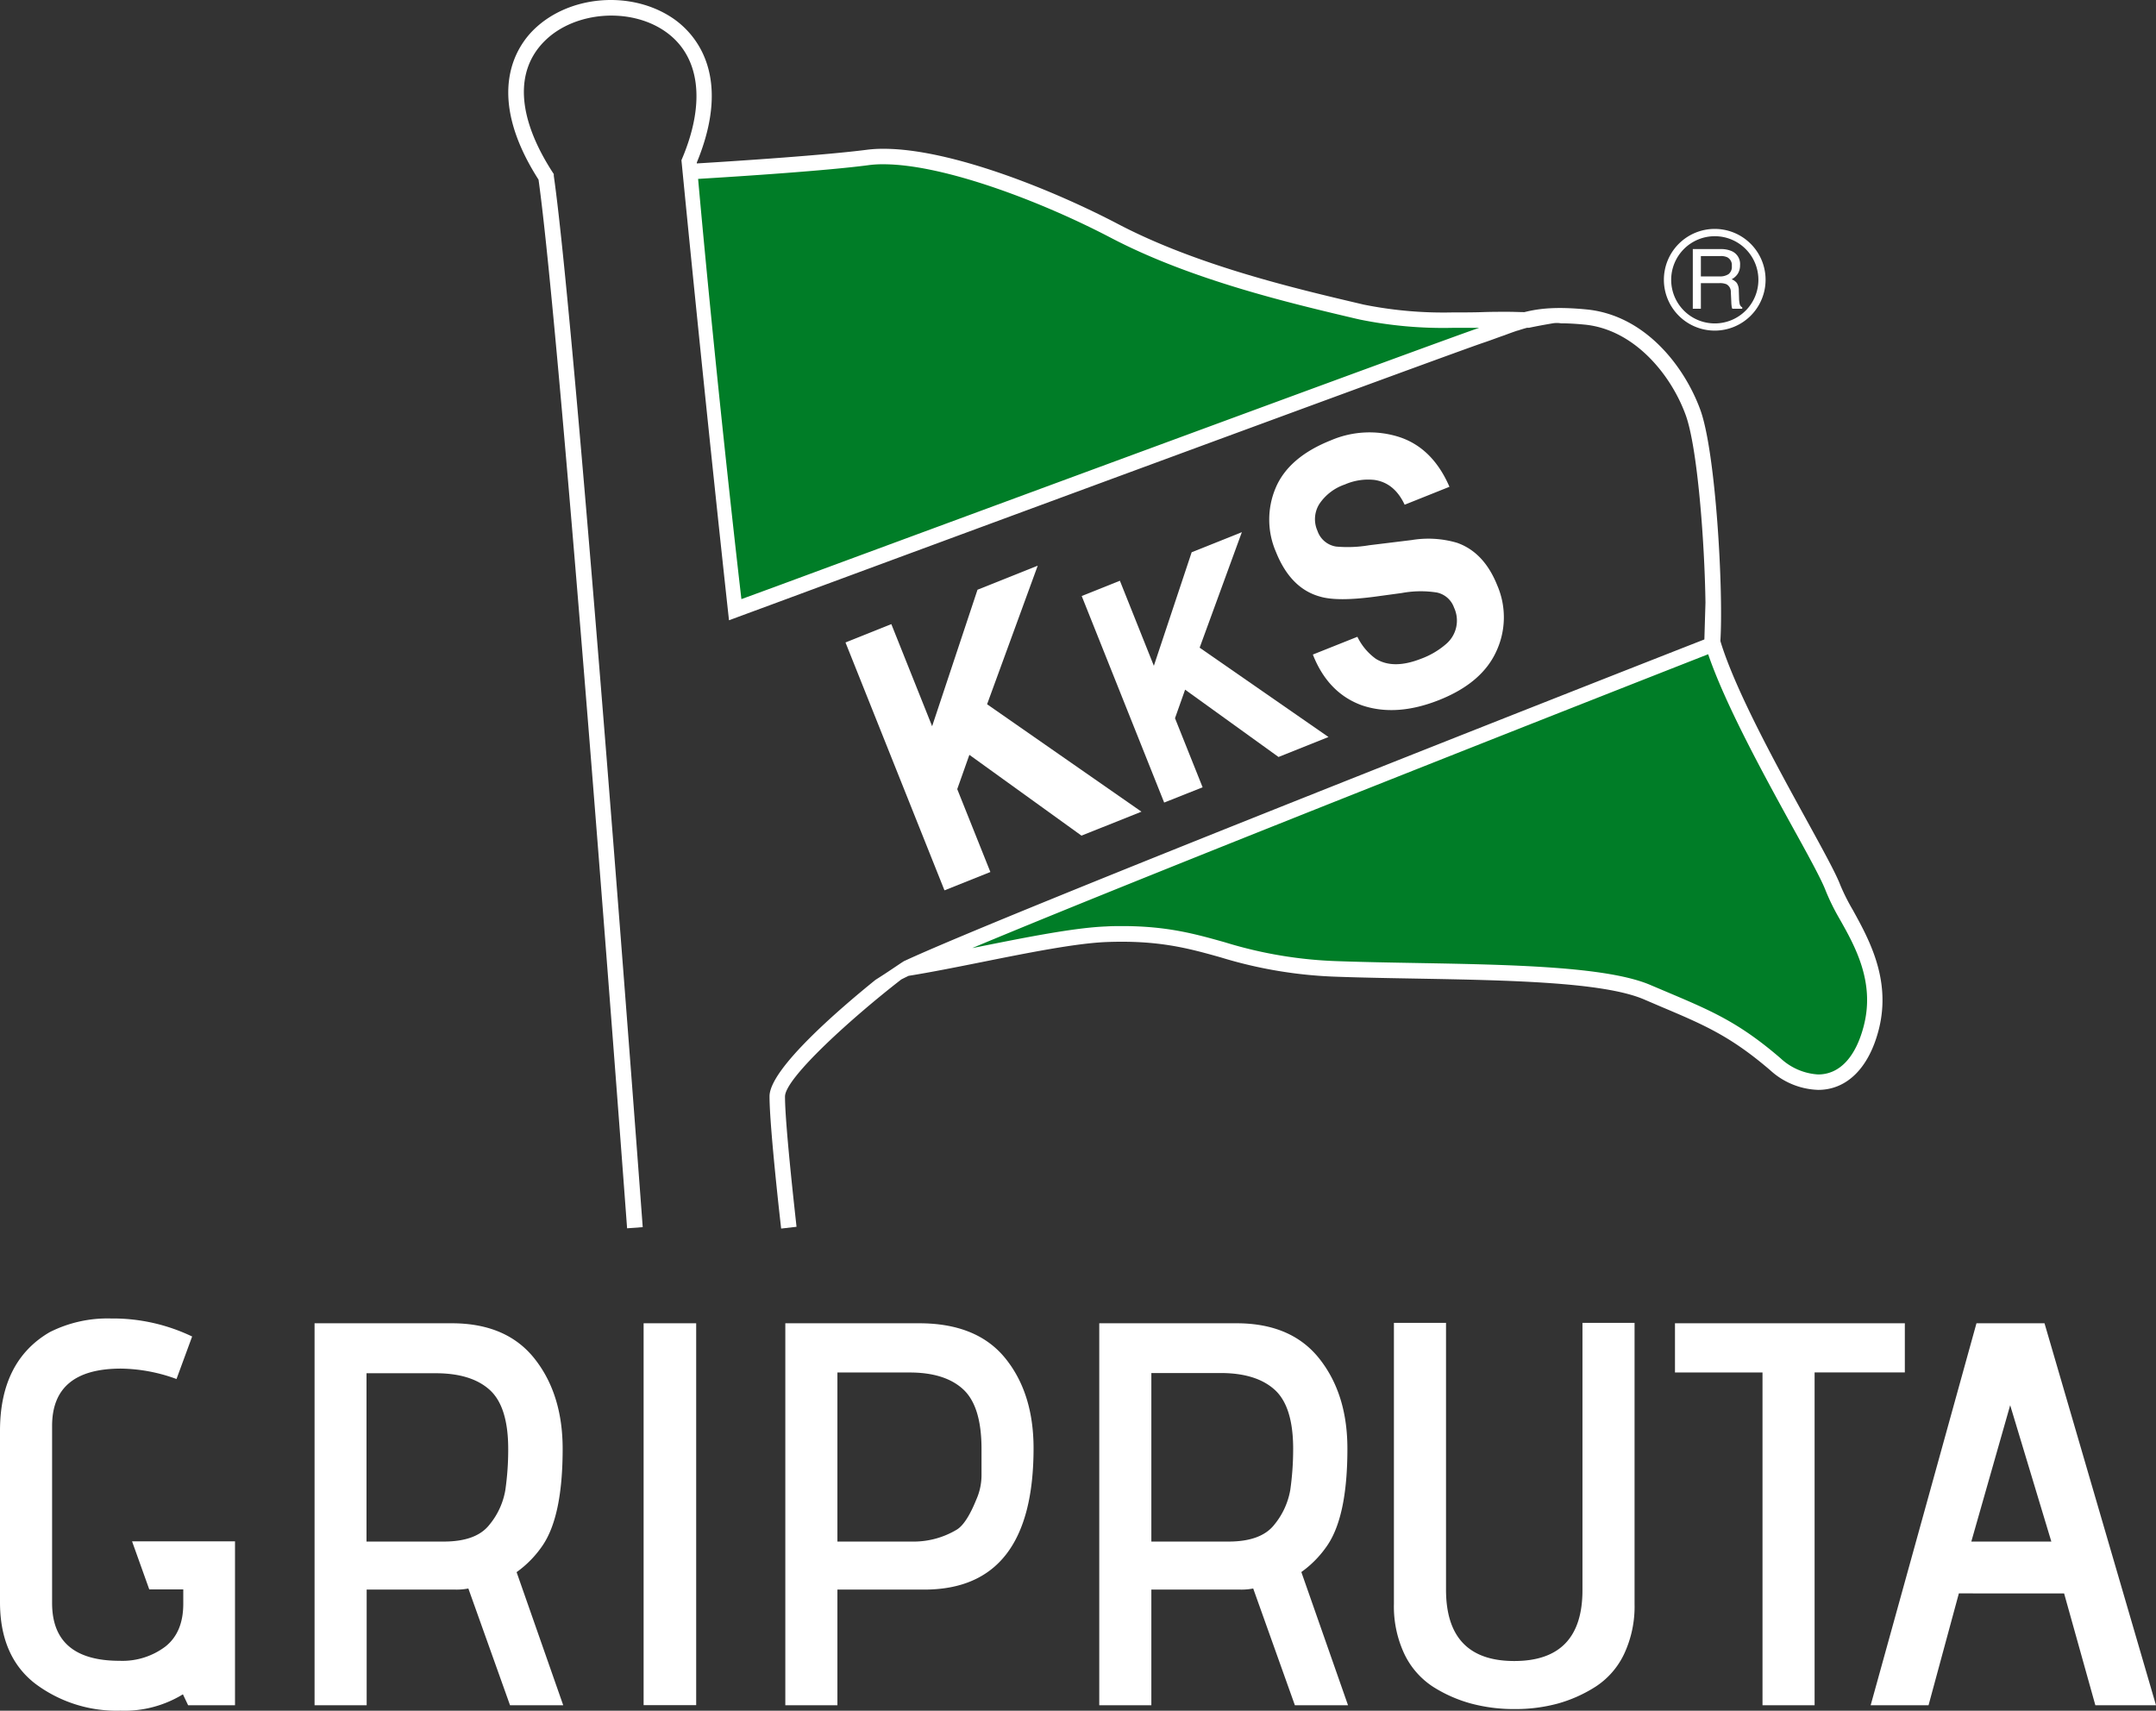 <svg xmlns="http://www.w3.org/2000/svg" viewBox="0 0 413.84 328.37"><rect x="0" y="0" width="413.84" height="328.37" fill="#333333" stroke="none"/><defs><style>.cls-1{fill:#fff;}.cls-2{fill:#007d27;}</style></defs><g id="Layer_2" data-name="Layer 2"><g id="Layer_1-2" data-name="Layer 1"><path class="cls-1" d="M45.11,327.32h-9l-1-2.1a21.48,21.48,0,0,1-12,3.14A26,26,0,0,1,6.7,323.13Q0,317.9,0,307.53V274.65q0-13.39,9.55-18.95a24.64,24.64,0,0,1,11.74-2.62,35.18,35.18,0,0,1,15.59,3.46l-3,8.16a32,32,0,0,0-10.64-2Q10,262.7,10,273.7v34Q10,318.8,23,318.79a13.68,13.68,0,0,0,8.72-2.72c2.31-1.81,3.47-4.57,3.46-8.27v-2.72H28.65l-3.3-9.22H45.11Z"/><path class="cls-1" d="M108.11,327.32H97.9l-8-22.41a11.81,11.81,0,0,1-2.52.21h-17v22.2h-10V254H86.71q10.53,0,15.91,6.81t5.38,17.3q0,12.87-3.84,18.53a20.32,20.32,0,0,1-5,5.13ZM70.35,295.9H85.17q6.26,0,8.78-3.24A14.12,14.12,0,0,0,97,286a54.23,54.23,0,0,0,.55-7.85c0-5.45-1.19-9.23-3.56-11.37s-5.84-3.19-10.38-3.19H70.35Z"/><path class="cls-1" d="M133.63,254v73.3H123.54V254Z"/><path class="cls-1" d="M160.74,327.32h-10V254h25.69q11.08,0,16.52,6.7t5.44,17.3q0,27.12-21,27.12H160.74Zm0-31.42H175a16.11,16.11,0,0,0,8.67-2.3c1.24-.77,2.49-2.69,3.73-5.76a11.53,11.53,0,0,0,1-4.81v-4.92q0-8.17-3.51-11.42t-10.32-3.24H160.74Z"/><path class="cls-1" d="M258.75,327.32h-10.2l-8-22.41a11.81,11.81,0,0,1-2.52.21H221v22.2H211V254h26.34q10.54,0,15.92,6.81t5.37,17.28q0,12.87-3.84,18.53a20.18,20.18,0,0,1-5,5.13ZM221,295.9h14.81q6.25,0,8.79-3.24a14.34,14.34,0,0,0,3.07-6.7,55.68,55.68,0,0,0,.55-7.85c0-5.45-1.19-9.23-3.57-11.37s-5.84-3.19-10.37-3.19H221Z"/><path class="cls-1" d="M303.75,305.12v-51.2h10v53.92a21.47,21.47,0,0,1-2,9.63,15.26,15.26,0,0,1-5.49,6.29A26.83,26.83,0,0,1,299,327a30.87,30.87,0,0,1-8.23,1.05A31.66,31.66,0,0,1,282.4,327a26.7,26.7,0,0,1-7.35-3.24,15.47,15.47,0,0,1-5.49-6.29,21.47,21.47,0,0,1-2-9.63V253.92h10v51.2q0,13.72,13.12,13.71T303.75,305.12Z"/><path class="cls-1" d="M348.31,327.32h-10V263.45h-16.8V254h44.12v9.43H348.31Z"/><path class="cls-1" d="M413.84,327.32H402.2l-6-21.47H376l-5.82,21.47H359.07L379.38,254h13.06ZM393.75,295.9l-7.9-26.17-7.46,26.17Z"/><path class="cls-2" d="M182.72,182.45,329.22,124c1,4.61,15.16,32.63,19.12,40.37s9.89,16.48,10.87,22.25.5,10.38-1.64,14.5-4.62,7.42-8.08,6.76-4.77-.33-10.87-5.11-14.84-10.6-22.25-12.77-28.18-3.63-34.28-3.63-26.86-.49-33.78-1.15-24.12-7.38-35.76-6.1a264.41,264.41,0,0,0-26.7,4.12C182.23,184.1,182.72,182.45,182.72,182.45Z"/><path class="cls-2" d="M132.62,33.14,141,117c10.05-3.62,145.67-53.55,147.49-54.38-3.46-.82-15-.33-23.73-2.14s-42.9-11.29-49-14.83c-10.71-6.26-29.63-13-34.77-13.85-13.18-2.14-31.47,0-37.08.5S132.62,33.14,132.62,33.14Z"/><path class="cls-1" d="M181.29,170.9l-19-47.58,8.8-3.52,7.83,19.6,8.71-26.2,11.56-4.62-9.72,26.6L219.1,155.8l-11.51,4.6-21.52-15.51-2.33,6.58,6.36,15.91Z"/><path class="cls-1" d="M223.46,154.05,207.63,114.4l7.33-2.93,6.52,16.33,7.26-21.8,9.63-3.85-8.1,22.17L255,141.47l-9.59,3.83-17.93-12.92-1.94,5.48,5.3,13.26Z"/><path class="cls-1" d="M252,125.64l8.55-3.41a11.25,11.25,0,0,0,3.54,4.23q3.35,2.07,8.64,0a15.47,15.47,0,0,0,4.83-2.83,5.9,5.9,0,0,0,1.54-7,4.47,4.47,0,0,0-3.31-2.9,20,20,0,0,0-6.73.1l-5,.68q-7.37,1-10.7,0-5.64-1.56-8.44-8.56a15.6,15.6,0,0,1-.06-12.3q2.49-5.9,10.6-9.13a18.77,18.77,0,0,1,13.14-.63q6.4,2.11,9.62,9.55l-8.6,3.44c-1.31-2.8-3.24-4.39-5.81-4.76a11.17,11.17,0,0,0-5.68.88,9.59,9.59,0,0,0-4.9,3.76,5.5,5.5,0,0,0-.34,5.15,4.51,4.51,0,0,0,3.56,3,24.64,24.64,0,0,0,6.36-.25l8.17-1a19.54,19.54,0,0,1,8.7.53q5.18,1.82,7.72,8.18a15.46,15.46,0,0,1-.17,12.62q-2.76,6.11-11,9.38t-14.86,1Q254.89,133,252,125.64Z"/><path class="cls-1" d="M329.15,63.46a9.76,9.76,0,1,1,9.75-9.77h0A9.76,9.76,0,0,1,329.15,63.46Zm0-18.12a8.37,8.37,0,1,0,8.37,8.37h0A8.37,8.37,0,0,0,329.15,45.34Z"/><path class="cls-1" d="M326.48,49.15h3.78a2.94,2.94,0,0,1,1.28.23,1.69,1.69,0,0,1,.88,1.67,1.77,1.77,0,0,1-.63,1.57,3,3,0,0,1-1.73.44h-3.58Zm0,10.11V54.35H330a3.3,3.3,0,0,1,1.39.21,1.63,1.63,0,0,1,.84,1.5l.09,1.91a7,7,0,0,0,.08.91,1.29,1.29,0,0,0,.12.38h1.9V59a1,1,0,0,1-.5-.7,5.57,5.57,0,0,1-.11-1l-.05-1.54a2.59,2.59,0,0,0-.38-1.44,2.3,2.3,0,0,0-1-.71,3.17,3.17,0,0,0,1.18-1.06A3,3,0,0,0,334,50.9a2.69,2.69,0,0,0-1.61-2.7,5.15,5.15,0,0,0-2.16-.39h-5.3V59.26Z"/><path class="cls-1" d="M355.67,174.71a39.66,39.66,0,0,1-2.43-4.83c-.82-2.18-3.31-6.71-6.46-12.45-5.73-10.43-13.58-24.71-16.5-34.19,0,0,0-.12-.06-.16.61-9.57-.86-36.2-3.84-44.4s-10.52-18.21-21.91-19.29c-5.55-.53-8.88-.23-11.85.52-1,0-2-.06-3.27-.06-1.51,0-3.12,0-4.81.06s-3.78.06-5.76.06a77.54,77.54,0,0,1-17.06-1.51l-.71-.17C248.55,55.36,229.72,50.93,214.6,43c-12.72-6.66-32.16-14.44-45-14.44a24.26,24.26,0,0,0-3.3.2c-7.8,1-23.86,2.09-32.55,2.61V31.2c7.14-17.31-.82-25.13-4.6-27.7-8-5.41-19.91-4.44-26.67,2.17-3.26,3.18-9.65,12.33.89,28.81,4.43,31.57,16.88,199.59,17,201.29l3-.22c-.12-1.71-12.66-171-17.07-201.81v-.33l-.18-.27c-6.86-10.58-7.39-19.58-1.49-25.35,5.7-5.58,16.2-6.42,22.93-1.84s8,13.51,3.39,24.45l-.15.35.08.81c4.72,48.22,9.05,87.5,9.05,87.5l9.59-3.54c29-10.74,129.67-47.9,135.29-49.76,1.47-.49,2.75-1,3.92-1.39.9-.34,1.72-.64,2.53-.91h0l.06,0c.6-.2,1.18-.38,1.78-.54.13,0,.25,0,.38,0,1.07-.23,2.57-.52,4.58-.86a4.82,4.82,0,0,1,1.56,0l0,0c1.33,0,2.81.08,4.55.25,9.37.91,16.49,9.38,19.4,17.37,2.26,6.21,3.63,24.36,3.79,36l-.21,7.06-1.46.57c-19.27,7.55-132.34,52-152,61.1-.18,0-2.69,1.82-5.63,3.66v0c-6.85,5.53-20.35,17.1-20.35,22.36,0,5.95,2.14,24.6,2.23,25.39l2.95-.34c0-.19-2.21-19.27-2.21-25,0-3.57,13-15.26,22.31-22.47.36-.19.85-.43,1.41-.7,4.19-.67,9-1.63,14-2.63,8.92-1.79,18.14-3.63,24-3.86,10-.38,15.73,1.21,21.86,2.93a85.33,85.33,0,0,0,22.53,3.74c4.83.17,10,.26,15.13.35,17.63.32,35.87.65,43.66,4l3.2,1.37c8.31,3.51,13.33,5.64,21,12.21A14.29,14.29,0,0,0,349,209.2c5.55,0,9.81-4.28,11.67-11.75C363,188,358.76,180.32,355.67,174.71ZM283.72,63c-5.72,1.9-105.38,38.71-135.07,49.68L142.31,115S137.73,75.83,134,34.34c8.76-.53,24.79-1.59,32.64-2.63a20.22,20.22,0,0,1,2.91-.18c11.55,0,30.26,7.09,43.67,14.11,15.45,8.1,34.49,12.57,47.1,15.54l.71.16a80.08,80.08,0,0,0,17.74,1.59h5.13Zm74.07,133.75v0c-1.54,6.12-4.66,9.49-8.8,9.49a11.57,11.57,0,0,1-7.23-3.12c-8-6.88-13.2-9.07-21.77-12.7l-3.19-1.35c-8.32-3.57-26.86-3.9-44.78-4.22-5.15-.09-10.27-.18-15.08-.35a82.1,82.1,0,0,1-21.83-3.63c-5.69-1.6-11.06-3.11-19.67-3.11-1,0-2,0-3.11.07-6.11.23-15.45,2.1-24.48,3.91l-1.23.24c36.41-15.24,129.18-51.66,141.26-56.4,3.31,9.71,10.74,23.26,16.26,33.29,3,5.41,5.54,10.08,6.28,12.06A42.56,42.56,0,0,0,353,176.2C356.08,181.61,359.87,188.42,357.79,196.74Z"/></g></g></svg>